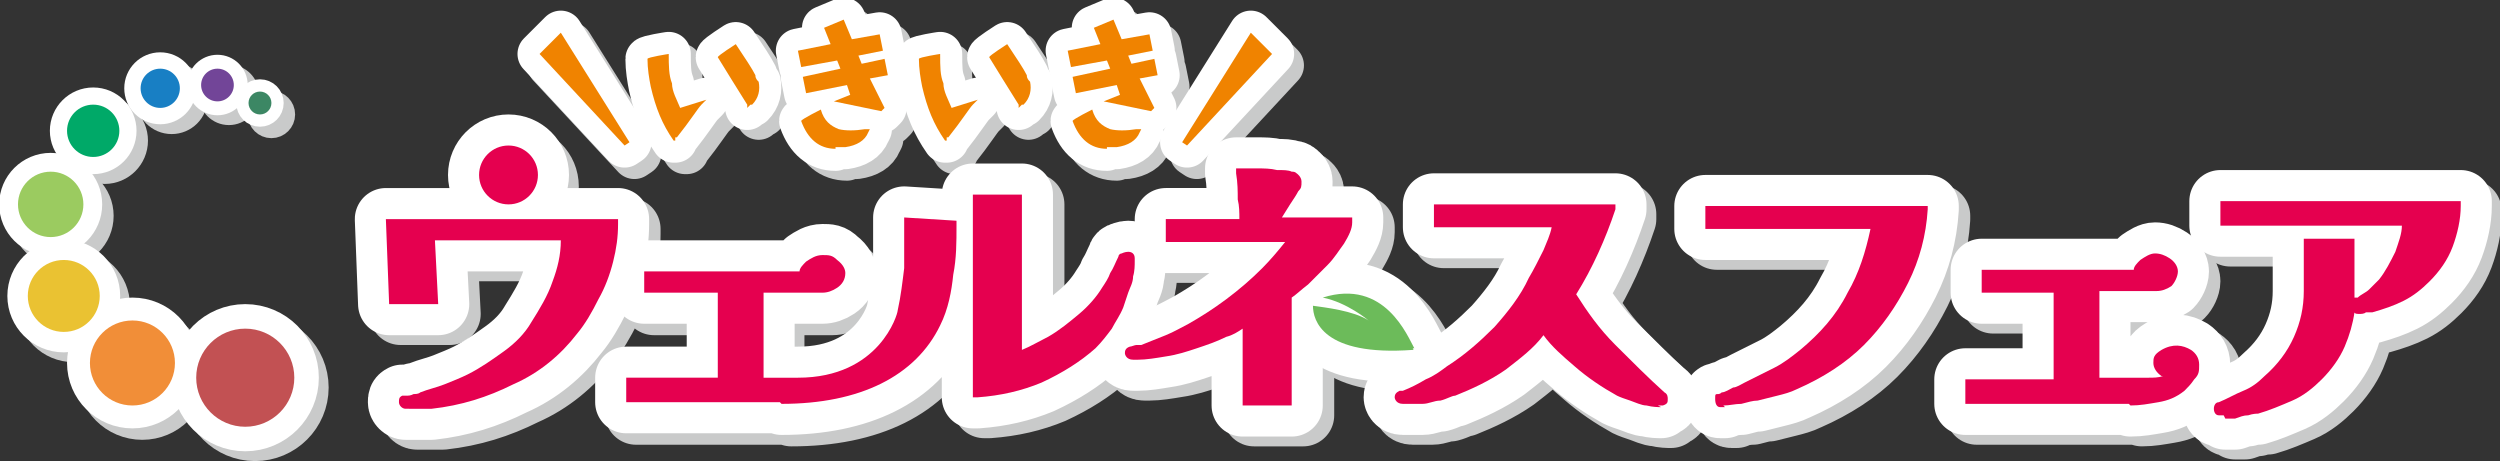 <svg xmlns="http://www.w3.org/2000/svg" id="_&#x30EC;&#x30A4;&#x30E4;&#x30FC;_1" data-name="&#x30EC;&#x30A4;&#x30E4;&#x30FC;_1" viewBox="0 0 152.9 28.2"><rect x="0" y="0" width="152.9" height="28.2" fill="#333333" stroke="none"/><defs><style>      .st0 {        fill: #724598;      }      .st1 {        fill: #00a968;      }      .st2, .st3, .st4, .st5, .st6, .st7, .st8, .st9, .st10, .st11, .st12 {        fill: #fff;        stroke: #fff;      }      .st2, .st7, .st8, .st9, .st10, .st11, .st12, .st13, .st14, .st15, .st16, .st17, .st18, .st19 {        stroke-miterlimit: 10;      }      .st2, .st17 {        stroke-width: 2px;      }      .st3, .st4, .st5, .st6, .st20, .st21, .st22, .st23 {        stroke-linecap: round;        stroke-linejoin: round;      }      .st3, .st22 {        stroke-width: 3.8px;      }      .st4, .st23 {        stroke-width: 3.8px;      }      .st5, .st20 {        stroke-width: 2.7px;      }      .st6, .st21 {        stroke-width: 3px;      }      .st7, .st18 {        stroke-width: 2.8px;      }      .st8, .st19 {        stroke-width: 2.5px;      }      .st9, .st14 {        stroke-width: 1.5px;      }      .st10, .st13 {        stroke-width: 1.7px;      }      .st11, .st16 {        stroke-width: 2.1px;      }      .st12, .st15 {        stroke-width: 2.3px;      }      .st24 {        fill: #187fc4;      }      .st13, .st14, .st15, .st16, .st17, .st18, .st19, .st20, .st21, .st22, .st23 {        fill: #c9caca;        stroke: #c9caca;      }      .st25 {        fill: #c25153;      }      .st26 {        fill: #f18e38;      }      .st27 {        fill: #e5004f;      }      .st28 {        fill: #f08300;      }      .st29 {        fill: #9bcb60;      }      .st30 {        fill: #6cbb5a;      }      .st31 {        fill: #eac232;      }      .st32 {        fill: #3c8764;      }    </style></defs><g><path class="st20" d="M42,9.3h-.1c-.7-1-1.1-2-1.4-3.3-.1-.5-.2-1.1-.2-1.7h0c0-.1,1.3-.3,1.3-.3h0c0,.7,0,1.3.2,1.8,0,.5.3,1,.5,1.5l1.6-.5-.3.3c-.2.2-.7,1-1.5,2h-.1ZM46.4,7.2v-.2c-.7-1.1-1.3-2.1-1.8-2.9h0c0-.1,1.1-.8,1.1-.8h0c.6.9,1,1.5,1.2,1.9,0,.2.1.3.2.4h0c.1.5,0,1-.4,1.4h-.1Z"></path><path class="st20" d="M51.8,9.7c-1,0-1.7-.6-2.1-1.7h0c0-.1,1.2-.7,1.2-.7h0c.2.7.6,1,1.1,1.2.4.1,1,.1,1.6,0h.3s-.1.2-.1.2c-.2.5-.7.8-1.4.9h0c-.2,0-.4,0-.6,0ZM54.5,7.5l-2.9-.6,1-.4-.2-.6-2.5.5-.2-1,2.3-.5-.2-.5-2.2.4-.2-1,2-.4-.4-1,1.2-.5.5,1.2,1.7-.3.2,1-1.5.3.2.5,1.4-.3.2,1-1.1.2.9,1.8Z"></path><path class="st20" d="M58.5,9.3h-.1c-.7-1-1.1-2-1.4-3.3-.1-.5-.2-1.1-.2-1.7h0c0-.1,1.3-.3,1.3-.3h0c0,.8,0,1.3.2,1.8,0,.5.3,1,.5,1.5l1.6-.5-.3.3c-.2.2-.7,1-1.5,2h-.1ZM62.9,7.2v-.2c-.7-1.1-1.3-2.1-1.8-2.9h0c0-.1,1.1-.8,1.1-.8h0c.6.9,1,1.5,1.2,1.9,0,.2.1.3.2.4h0c.1.5,0,1-.4,1.4h-.1Z"></path><path class="st20" d="M68.3,9.7c-1,0-1.7-.6-2.1-1.7h0c0-.1,1.2-.7,1.2-.7h0c.2.7.6,1,1.1,1.2.4.1,1,.1,1.6,0h.3s-.1.2-.1.2c-.2.5-.7.8-1.4.9h0c-.2,0-.4,0-.6,0ZM71,7.5l-2.9-.6,1-.4-.2-.6-2.5.5-.2-1,2.3-.5-.2-.5-2.2.4-.2-1,2-.4-.4-1,1.2-.5.5,1.2,1.7-.3.2,1-1.5.3.2.5,1.4-.3.2,1-1.1.2.9,1.8Z"></path><path class="st20" d="M73.2,9.6l-.3-.2,4.2-6.7,1.3,1.3-5.2,5.6Z"></path><path class="st20" d="M38.8,9.6l-5.2-5.6,1.3-1.3,4.2,6.7-.3.2Z"></path><circle class="st23" cx="31.7" cy="11.4" r="1.8"></circle><path class="st22" d="M106.2,25.5c-.1,0-.2,0-.3,0-.2,0-.3-.2-.3-.5s0-.3.2-.3c0,0,.1,0,.2-.1.2,0,.5-.2.7-.3.2,0,.5-.2.7-.3.6-.3,1.2-.6,1.8-.9.6-.3,1.1-.7,1.6-1.1,1.2-1,2.2-2.1,2.9-3.5.7-1.2,1.1-2.5,1.4-3.9h-10.1c0,.1,0-1.4,0-1.4h13.6c0,0,0,.2,0,.2-.1,1.6-.5,3.1-1.2,4.5-.7,1.4-1.6,2.7-2.7,3.8-1.1,1.1-2.5,2-4.1,2.7-.4.2-.8.3-1.2.4-.4.1-.8.2-1.2.3-.3,0-.6.1-1,.2-.4,0-.7.1-1.1.1Z"></path><path class="st22" d="M130.9,25.3h-10v-1.5h5.4v-5.3h-4.4v-1.4h9.3c0-.2.2-.4.4-.6.3-.2.6-.4.9-.4s.6.1.9.3c.3.2.5.5.5.8s-.2.7-.4.9c-.3.2-.6.3-.9.3h-3.5v5.3h2.1c.3,0,.6,0,.9,0,.3,0,.6,0,.9-.1,0,0,0,0,.1,0,0,0-.1,0-.2,0-.3-.2-.5-.5-.5-.8s0-.5.5-.8c.7-.4,1.3-.3,1.8,0,.3.2.5.5.5.9s0,.6-.3.9c-.2.3-.4.5-.6.7-.5.4-1,.6-1.6.7-.6.1-1.1.2-1.7.2Z"></path><path class="st22" d="M136.6,26c0,0-.2,0-.3,0-.2,0-.3-.2-.3-.4s.1-.4.3-.4c.5-.2,1-.5,1.5-.7.5-.2.9-.5,1.3-.9.8-.7,1.4-1.5,1.8-2.4.4-.9.6-1.8.6-2.8v-3.2h3.1v1.9c0,.6,0,1.1,0,1.7,0,0,.1,0,.2,0,.2-.2.5-.3.7-.5.2-.2.4-.4.6-.6.4-.5.7-1.1,1-1.7.2-.6.4-1.1.4-1.6h-11.1v-1.5h14.7v.3c0,.8-.2,1.7-.5,2.5-.3.8-.8,1.5-1.4,2.1-.5.5-1,.9-1.6,1.2-.6.3-1.2.5-1.9.7h-.4c-.1.1-.3.1-.4.1s-.3,0-.3-.1c-.1.7-.3,1.4-.6,2.1-.3.7-.8,1.4-1.4,2-.5.5-1.1,1-1.8,1.3-.7.3-1.4.6-2.1.8-.1,0-.3,0-.6.1-.3,0-.5.1-.8.2-.3,0-.5,0-.6,0ZM144.9,19.2s0,0,0,0c0,0,0,0,0,0Z"></path><path class="st23" d="M25.8,25.6c0,0-.2,0-.3,0-.2,0-.4-.2-.4-.4s0-.3.2-.4c0,0,.1,0,.2,0,.2,0,.3,0,.5-.1.1,0,.3,0,.4-.1.5-.2,1-.3,1.5-.5.5-.2,1-.4,1.4-.6.8-.4,1.5-.9,2.2-1.4.7-.5,1.3-1.1,1.7-1.8.5-.8,1-1.6,1.3-2.5.3-.8.5-1.6.5-2.5h-7.7l.2,3.9h-3l-.2-5.2h14.2v.3c0,.8-.1,1.5-.3,2.3-.2.8-.5,1.6-.9,2.3-.4.8-.8,1.5-1.3,2.1-1,1.3-2.3,2.4-3.9,3.1-1.6.8-3.2,1.3-5,1.5-.3,0-.5,0-.8,0-.3,0-.5,0-.8,0ZM25.6,25.3s0,0,0,0c0,0,0,0,0,0Z"></path><path class="st23" d="M48.3,25.3c0,0-.1,0-.2,0h-.1s-9.1,0-9.1,0v-1.5h5.6v-5.2h-4.5v-1.3h9.5c0-.2.2-.4.4-.6.3-.2.6-.4,1-.4s.6,0,.9.3c.4.3.5.6.5.8,0,.4-.2.7-.5.9-.3.2-.6.3-.9.3h-3.6v5.2h2.1s0,0,0,0c5,0,6.1-3.9,6.1-4.1.2-.9.3-1.8.4-2.6,0-.9,0-1.9,0-2.8v-.3s3.2.2,3.2.2v.3c0,1,0,2-.2,3-.1,1-.3,2.1-.8,3.1-1.5,3.1-4.9,4.8-9.7,4.8ZM60.2,24.9v-12.4h3v9.5c.5-.2,1-.5,1.6-.8.7-.4,1.3-.9,1.9-1.4.6-.5,1.1-1.1,1.4-1.6.2-.3.4-.6.5-.9.2-.3.3-.6.5-1h0c0-.1.1-.2.2-.2,0,0,.2-.1.4-.1s.4.1.4.4c0,.1,0,.2,0,.2,0,.2,0,.6-.1.9,0,.4-.2.7-.3,1-.1.3-.2.6-.3.9-.2.5-.5.9-.7,1.3-.3.4-.6.8-1,1.2-.9.8-2,1.5-3.3,2.1-1.2.5-2.5.8-3.9.9h-.3Z"></path><path class="st23" d="M79.7,25.4h-3v-4.7c-.3.2-.6.4-1,.5-.6.3-1.2.5-1.8.7-.6.2-1.2.4-1.9.5-.6.1-1.2.2-1.7.2s-.1,0-.3,0c-.4,0-.5-.3-.5-.4,0-.1,0-.3.3-.4.1,0,.3-.1.4-.1.1,0,.2,0,.3,0,.5-.2,1-.4,1.5-.6.5-.2,1-.5,1.4-.7.7-.4,1.5-.9,2.3-1.5.8-.6,1.5-1.2,2.2-1.9.5-.5,1-1.1,1.4-1.6-2.3,0-4.7,0-7,0h-.3v-1.4h4.5c0-.4,0-.8-.1-1.2,0-.5,0-1-.1-1.6v-.3s.3,0,.3,0c.2,0,.5,0,1,0,.4,0,.8,0,1.2.1.4,0,.7,0,.9.1.1,0,.2,0,.3.1,0,0,.3.2.3.5s0,.4-.2.6c-.1.2-.3.5-.5.8-.2.3-.3.5-.5.8,0,0,0,0,0,0h4.3v.3c0,.4-.2.8-.5,1.3-.3.4-.6.9-1,1.3-.4.4-.8.8-1.2,1.2-.4.3-.7.6-1,.8v6.6Z"></path><path class="st22" d="M102.2,25.5c-.2,0-.5,0-.9-.1-.3,0-.7-.2-1-.3-.3-.1-.6-.2-.8-.3-.9-.5-1.8-1.1-2.6-1.8-.7-.6-1.4-1.2-1.9-1.9-.6.8-1.4,1.4-2.3,2.1-1,.7-2.1,1.2-3.1,1.6-.2,0-.5.2-.9.3-.4,0-.7.2-1.1.2-.4,0-.7,0-.9,0s-.1,0-.3,0c-.4,0-.5-.3-.5-.4,0-.2.1-.3.3-.4,0,0,.1,0,.2,0,.5-.2.9-.4,1.4-.7.5-.2.9-.5,1.3-.8,1.1-.7,2-1.5,2.9-2.4.8-.9,1.6-1.9,2.1-3,.3-.5.6-1.1.9-1.7.2-.5.4-.9.5-1.4h-7.2v-1.4h11.1v.3c-.6,1.8-1.4,3.6-2.4,5.2.7,1.1,1.4,2.1,2.4,3.1,1,1,2,2,3,2.9.2.1.2.3.2.4,0,.2,0,.3-.3.4,0,0-.2,0-.3,0Z"></path><path class="st23" d="M87.2,21.9c-.4-.7-1.8-4.3-5.6-3.1,1.5.3,2.8,1.4,2.8,1.4-.9-.6-2.7-.8-3.4-.9,0,.9.6,3.1,6.1,2.7,0,0,.1,0,0-.1Z"></path><circle class="st21" cx="15.6" cy="23.7" r="3"></circle><circle class="st18" cx="8.7" cy="22.9" r="2.6"></circle><circle class="st19" cx="4.5" cy="18.7" r="2.2"></circle><circle class="st15" cx="3.8" cy="13.2" r="2"></circle><circle class="st16" cx="6.4" cy="8.6" r="1.6"></circle><circle class="st17" cx="10.5" cy="6" r="1.2"></circle><circle class="st13" cx="14" cy="5.8" r="1"></circle><circle class="st14" cx="16.6" cy="7" r=".7"></circle></g><g><path class="st5" d="M41.3,8.6h-.1c-.7-1-1.1-2-1.4-3.3-.1-.5-.2-1.1-.2-1.7h0c0-.1,1.3-.3,1.3-.3h0c0,.7,0,1.3.2,1.8,0,.5.3,1,.5,1.5l1.6-.5-.3.3c-.2.2-.7,1-1.5,2h-.1ZM45.7,6.6v-.2c-.7-1.1-1.3-2.1-1.8-2.9h0c0-.1,1.1-.8,1.1-.8h0c.6.9,1,1.5,1.2,1.9,0,.2.1.3.2.4h0c.1.5,0,1-.4,1.4h-.1Z"></path><path class="st5" d="M51.1,9.1c-1,0-1.7-.6-2.1-1.7h0c0-.1,1.2-.7,1.2-.7h0c.2.7.6,1,1.1,1.2.4.1,1,.1,1.6,0h.3s-.1.2-.1.2c-.2.5-.7.8-1.4.9h0c-.2,0-.4,0-.6,0ZM53.9,6.8l-2.9-.6,1-.4-.2-.6-2.5.5-.2-1,2.3-.5-.2-.5-2.2.4-.2-1,2-.4-.4-1,1.2-.5.5,1.2,1.7-.3.2,1-1.5.3.2.5,1.4-.3.2,1-1.1.2.9,1.8Z"></path><path class="st5" d="M57.9,8.6h-.1c-.7-1-1.1-2-1.4-3.3-.1-.5-.2-1.1-.2-1.7h0c0-.1,1.3-.3,1.3-.3h0c0,.8,0,1.3.2,1.8,0,.5.3,1,.5,1.5l1.6-.5-.3.3c-.2.2-.7,1-1.5,2h-.1ZM62.3,6.6v-.2c-.7-1.1-1.3-2.1-1.8-2.9h0c0-.1,1.1-.8,1.1-.8h0c.6.9,1,1.5,1.2,1.9,0,.2.1.3.2.4h0c.1.5,0,1-.4,1.4h-.1Z"></path><path class="st5" d="M67.7,9.1c-1,0-1.7-.6-2.1-1.7h0c0-.1,1.2-.7,1.2-.7h0c.2.7.6,1,1.1,1.2.4.1,1,.1,1.6,0h.3s-.1.2-.1.2c-.2.5-.7.8-1.4.9h0c-.2,0-.4,0-.6,0ZM70.4,6.8l-2.9-.6,1-.4-.2-.6-2.5.5-.2-1,2.3-.5-.2-.5-2.2.4-.2-1,2-.4-.4-1,1.2-.5.5,1.2,1.7-.3.2,1-1.5.3.2.5,1.4-.3.2,1-1.1.2.9,1.8Z"></path><path class="st5" d="M72.6,8.9l-.3-.2,4.2-6.7,1.3,1.3-5.2,5.6Z"></path><path class="st5" d="M38.2,8.9l-5.2-5.6,1.3-1.3,4.2,6.7-.3.2Z"></path><circle class="st4" cx="31.1" cy="10.7" r="1.8"></circle><path class="st3" d="M105.5,24.9c-.1,0-.2,0-.3,0-.2,0-.3-.2-.3-.5s0-.3.2-.3c0,0,.1,0,.2-.1.2,0,.5-.2.7-.3.2,0,.5-.2.7-.3.6-.3,1.2-.6,1.8-.9.6-.3,1.1-.7,1.6-1.1,1.2-1,2.2-2.1,2.9-3.5.7-1.2,1.1-2.5,1.4-3.9h-10.1c0,.1,0-1.4,0-1.4h13.6c0,0,0,.2,0,.2-.1,1.6-.5,3.1-1.2,4.5-.7,1.4-1.6,2.7-2.7,3.8-1.1,1.1-2.5,2-4.1,2.7-.4.2-.8.3-1.2.4-.4.1-.8.2-1.2.3-.3,0-.6.1-1,.2-.4,0-.7.1-1.1.1Z"></path><path class="st3" d="M130.2,24.7h-10v-1.5h5.4v-5.3h-4.4v-1.4h9.3c0-.2.2-.4.4-.6.3-.2.6-.4.9-.4s.6.1.9.3c.3.2.5.5.5.8s-.2.7-.4.9c-.3.2-.6.3-.9.3h-3.5v5.3h2.1c.3,0,.6,0,.9,0,.3,0,.6,0,.9-.1,0,0,0,0,.1,0,0,0-.1,0-.2,0-.3-.2-.5-.5-.5-.8s0-.5.5-.8c.7-.4,1.3-.3,1.8,0,.3.2.5.5.5.9s0,.6-.3.9c-.2.3-.4.5-.6.7-.5.4-1,.6-1.6.7-.6.1-1.1.2-1.7.2Z"></path><path class="st3" d="M136,25.4c0,0-.2,0-.3,0-.2,0-.3-.2-.3-.4s.1-.4.3-.4c.5-.2,1-.5,1.5-.7.5-.2.9-.5,1.3-.9.8-.7,1.4-1.5,1.8-2.4.4-.9.6-1.8.6-2.8v-3.2h3.1v1.9c0,.6,0,1.1,0,1.7,0,0,.1,0,.2,0,.2-.2.5-.3.7-.5.2-.2.4-.4.6-.6.4-.5.7-1.1,1-1.7.2-.6.4-1.1.4-1.6h-11.1v-1.5h14.7v.3c0,.8-.2,1.7-.5,2.5-.3.8-.8,1.5-1.4,2.1-.5.5-1,.9-1.6,1.2-.6.3-1.2.5-1.9.7h-.4c-.1.1-.3.1-.4.1s-.3,0-.3-.1c-.1.7-.3,1.4-.6,2.1-.3.7-.8,1.4-1.4,2-.5.5-1.1,1-1.8,1.3-.7.3-1.4.6-2.1.8-.1,0-.3,0-.6.1-.3,0-.5.1-.8.2-.3,0-.5,0-.6,0ZM144.2,18.5s0,0,0,0c0,0,0,0,0,0Z"></path><path class="st4" d="M25.1,25c0,0-.2,0-.3,0-.2,0-.4-.2-.4-.4s0-.3.2-.4c0,0,.1,0,.2,0,.2,0,.3,0,.5-.1.1,0,.3,0,.4-.1.5-.2,1-.3,1.5-.5.5-.2,1-.4,1.4-.6.8-.4,1.5-.9,2.2-1.4.7-.5,1.3-1.1,1.7-1.8.5-.8,1-1.6,1.3-2.5.3-.8.5-1.6.5-2.5h-7.7l.2,3.9h-3l-.2-5.2h14.2v.3c0,.8-.1,1.5-.3,2.3-.2.8-.5,1.6-.9,2.3-.4.8-.8,1.5-1.3,2.1-1,1.3-2.3,2.4-3.9,3.1-1.6.8-3.2,1.3-5,1.5-.3,0-.5,0-.8,0-.3,0-.5,0-.8,0ZM25,24.6s0,0,0,0c0,0,0,0,0,0Z"></path><path class="st4" d="M47.7,24.6c0,0-.1,0-.2,0h-.1s-9.1,0-9.1,0v-1.5h5.6v-5.2h-4.5v-1.3h9.5c0-.2.2-.4.4-.6.3-.2.6-.4,1-.4s.6,0,.9.3c.4.3.5.6.5.8,0,.4-.2.7-.5.9-.3.2-.6.3-.9.3h-3.6v5.2h2.1s0,0,0,0c5,0,6.1-3.9,6.1-4.1.2-.9.3-1.8.4-2.6,0-.9,0-1.9,0-2.8v-.3s3.2.2,3.2.2v.3c0,1,0,2-.2,3-.1,1-.3,2.1-.8,3.1-1.5,3.1-4.9,4.8-9.7,4.8ZM59.5,24.3v-12.4h3v9.5c.5-.2,1-.5,1.6-.8.7-.4,1.3-.9,1.9-1.4.6-.5,1.1-1.1,1.4-1.6.2-.3.4-.6.5-.9.2-.3.3-.6.5-1h0c0-.1.1-.2.2-.2,0,0,.2-.1.4-.1s.4.1.4.4c0,.1,0,.2,0,.2,0,.2,0,.6-.1.9,0,.4-.2.7-.3,1-.1.3-.2.6-.3.9-.2.5-.5.9-.7,1.3-.3.4-.6.8-1,1.2-.9.8-2,1.5-3.3,2.1-1.2.5-2.5.8-3.9.9h-.3Z"></path><path class="st4" d="M79,24.8h-3v-4.7c-.3.2-.6.4-1,.5-.6.3-1.2.5-1.8.7-.6.2-1.2.4-1.9.5-.6.1-1.2.2-1.7.2s-.1,0-.3,0c-.4,0-.5-.3-.5-.4,0-.1,0-.3.3-.4.1,0,.3-.1.4-.1.1,0,.2,0,.3,0,.5-.2,1-.4,1.5-.6.5-.2,1-.5,1.4-.7.7-.4,1.5-.9,2.3-1.5.8-.6,1.5-1.2,2.2-1.9.5-.5,1-1.1,1.4-1.6-2.3,0-4.7,0-7,0h-.3v-1.4h4.5c0-.4,0-.8-.1-1.2,0-.5,0-1-.1-1.6v-.3s.3,0,.3,0c.2,0,.5,0,1,0,.4,0,.8,0,1.2.1.4,0,.7,0,.9.1.1,0,.2,0,.3.1,0,0,.3.2.3.5s0,.4-.2.6c-.1.2-.3.5-.5.8-.2.3-.3.5-.5.8,0,0,0,0,0,0h4.3v.3c0,.4-.2.8-.5,1.3-.3.4-.6.9-1,1.3-.4.4-.8.8-1.2,1.2-.4.3-.7.6-1,.8v6.6Z"></path><path class="st3" d="M101.6,24.9c-.2,0-.5,0-.9-.1-.3,0-.7-.2-1-.3-.3-.1-.6-.2-.8-.3-.9-.5-1.8-1.1-2.6-1.8-.7-.6-1.4-1.2-1.9-1.9-.6.8-1.4,1.4-2.3,2.1-1,.7-2.1,1.2-3.1,1.6-.2,0-.5.2-.9.3-.4,0-.7.2-1.1.2-.4,0-.7,0-.9,0s-.1,0-.3,0c-.4,0-.5-.3-.5-.4,0-.2.1-.3.3-.4,0,0,.1,0,.2,0,.5-.2.9-.4,1.4-.7.5-.2.9-.5,1.3-.8,1.1-.7,2-1.5,2.9-2.4.8-.9,1.6-1.9,2.1-3,.3-.5.6-1.1.9-1.7.2-.5.4-.9.5-1.4h-7.2v-1.4h11.1v.3c-.6,1.8-1.4,3.6-2.4,5.2.7,1.1,1.4,2.1,2.4,3.1,1,1,2,2,3,2.9.2.1.2.3.2.4,0,.2,0,.3-.3.4,0,0-.2,0-.3,0Z"></path><path class="st4" d="M86.5,21.3c-.4-.7-1.8-4.3-5.6-3.1,1.5.3,2.8,1.4,2.8,1.4-.9-.6-2.7-.8-3.4-.9,0,.9.6,3.1,6.1,2.7,0,0,.1,0,0-.1Z"></path><circle class="st6" cx="15" cy="23.1" r="3"></circle><circle class="st7" cx="8.1" cy="22.2" r="2.6"></circle><circle class="st8" cx="3.9" cy="18.1" r="2.2"></circle><circle class="st12" cx="3.1" cy="12.5" r="2"></circle><circle class="st11" cx="5.7" cy="8" r="1.6"></circle><circle class="st2" cx="9.8" cy="5.4" r="1.2"></circle><circle class="st10" cx="13.3" cy="5.2" r="1"></circle><circle class="st9" cx="15.9" cy="6.3" r=".7"></circle></g><g><path class="st28" d="M41.3,8.6h-.1c-.7-1-1.1-2-1.4-3.3-.1-.5-.2-1.1-.2-1.7h0c0-.1,1.3-.3,1.3-.3h0c0,.7,0,1.3.2,1.8,0,.5.3,1,.5,1.5l1.6-.5-.3.3c-.2.2-.7,1-1.5,2h-.1ZM45.7,6.6v-.2c-.7-1.1-1.3-2.1-1.8-2.9h0c0-.1,1.1-.8,1.1-.8h0c.6.9,1,1.5,1.2,1.9,0,.2.1.3.2.4h0c.1.5,0,1-.4,1.4h-.1Z"></path><path class="st28" d="M51.1,9.1c-1,0-1.7-.6-2.1-1.7h0c0-.1,1.2-.7,1.2-.7h0c.2.7.6,1,1.1,1.2.4.1,1,.1,1.6,0h.3s-.1.2-.1.2c-.2.5-.7.8-1.4.9h0c-.2,0-.4,0-.6,0ZM53.9,6.8l-2.9-.6,1-.4-.2-.6-2.5.5-.2-1,2.3-.5-.2-.5-2.2.4-.2-1,2-.4-.4-1,1.2-.5.5,1.2,1.7-.3.2,1-1.5.3.2.5,1.4-.3.2,1-1.1.2.9,1.8Z"></path><path class="st28" d="M57.9,8.6h-.1c-.7-1-1.1-2-1.4-3.3-.1-.5-.2-1.1-.2-1.7h0c0-.1,1.3-.3,1.3-.3h0c0,.8,0,1.3.2,1.8,0,.5.3,1,.5,1.5l1.6-.5-.3.3c-.2.2-.7,1-1.5,2h-.1ZM62.3,6.6v-.2c-.7-1.1-1.3-2.1-1.8-2.9h0c0-.1,1.1-.8,1.1-.8h0c.6.9,1,1.5,1.2,1.9,0,.2.1.3.2.4h0c.1.5,0,1-.4,1.4h-.1Z"></path><path class="st28" d="M67.7,9.1c-1,0-1.7-.6-2.1-1.7h0c0-.1,1.2-.7,1.2-.7h0c.2.7.6,1,1.1,1.2.4.1,1,.1,1.6,0h.3s-.1.2-.1.2c-.2.5-.7.8-1.4.9h0c-.2,0-.4,0-.6,0ZM70.4,6.8l-2.9-.6,1-.4-.2-.6-2.5.5-.2-1,2.3-.5-.2-.5-2.2.4-.2-1,2-.4-.4-1,1.2-.5.5,1.2,1.7-.3.2,1-1.5.3.2.5,1.4-.3.2,1-1.1.2.9,1.8Z"></path><path class="st28" d="M72.6,8.9l-.3-.2,4.2-6.7,1.3,1.3-5.2,5.6Z"></path><path class="st28" d="M38.2,8.9l-5.2-5.6,1.3-1.3,4.2,6.7-.3.2Z"></path><circle class="st27" cx="31.1" cy="10.7" r="1.8"></circle><path class="st27" d="M105.5,24.9c-.1,0-.2,0-.3,0-.2,0-.3-.2-.3-.5s0-.3.2-.3c0,0,.1,0,.2-.1.2,0,.5-.2.7-.3.2,0,.5-.2.7-.3.6-.3,1.2-.6,1.8-.9.6-.3,1.1-.7,1.6-1.1,1.2-1,2.2-2.1,2.9-3.5.7-1.2,1.1-2.5,1.4-3.9h-10.1c0,.1,0-1.4,0-1.4h13.6c0,0,0,.2,0,.2-.1,1.6-.5,3.1-1.2,4.5-.7,1.4-1.6,2.7-2.7,3.8-1.1,1.1-2.5,2-4.1,2.7-.4.2-.8.3-1.2.4-.4.1-.8.2-1.2.3-.3,0-.6.1-1,.2-.4,0-.7.1-1.1.1Z"></path><path class="st27" d="M130.2,24.7h-10v-1.5h5.4v-5.3h-4.4v-1.4h9.3c0-.2.2-.4.4-.6.3-.2.6-.4.9-.4s.6.1.9.3c.3.2.5.5.5.8s-.2.7-.4.9c-.3.2-.6.3-.9.3h-3.5v5.3h2.1c.3,0,.6,0,.9,0,.3,0,.6,0,.9-.1,0,0,0,0,.1,0,0,0-.1,0-.2,0-.3-.2-.5-.5-.5-.8s0-.5.5-.8c.7-.4,1.3-.3,1.8,0,.3.2.5.5.5.9s0,.6-.3.9c-.2.3-.4.5-.6.7-.5.4-1,.6-1.6.7-.6.1-1.1.2-1.7.2Z"></path><path class="st27" d="M136,25.4c0,0-.2,0-.3,0-.2,0-.3-.2-.3-.4s.1-.4.3-.4c.5-.2,1-.5,1.5-.7.5-.2.9-.5,1.3-.9.8-.7,1.4-1.5,1.8-2.4.4-.9.6-1.8.6-2.8v-3.2h3.1v1.9c0,.6,0,1.1,0,1.7,0,0,.1,0,.2,0,.2-.2.5-.3.7-.5.2-.2.4-.4.6-.6.4-.5.7-1.1,1-1.7.2-.6.4-1.1.4-1.6h-11.1v-1.5h14.7v.3c0,.8-.2,1.7-.5,2.5-.3.8-.8,1.5-1.4,2.1-.5.5-1,.9-1.6,1.2-.6.3-1.2.5-1.9.7h-.4c-.1.1-.3.1-.4.1s-.3,0-.3-.1c-.1.7-.3,1.4-.6,2.1-.3.7-.8,1.4-1.4,2-.5.5-1.1,1-1.8,1.3-.7.3-1.4.6-2.1.8-.1,0-.3,0-.6.1-.3,0-.5.1-.8.2-.3,0-.5,0-.6,0ZM144.2,18.5s0,0,0,0c0,0,0,0,0,0Z"></path><path class="st27" d="M25.1,25c0,0-.2,0-.3,0-.2,0-.4-.2-.4-.4s0-.3.2-.4c0,0,.1,0,.2,0,.2,0,.3,0,.5-.1.1,0,.3,0,.4-.1.5-.2,1-.3,1.5-.5.5-.2,1-.4,1.4-.6.8-.4,1.5-.9,2.2-1.4.7-.5,1.3-1.1,1.7-1.8.5-.8,1-1.6,1.3-2.5.3-.8.5-1.6.5-2.5h-7.7l.2,3.9h-3l-.2-5.2h14.2v.3c0,.8-.1,1.5-.3,2.3-.2.8-.5,1.6-.9,2.3-.4.8-.8,1.5-1.3,2.1-1,1.3-2.3,2.4-3.9,3.1-1.6.8-3.2,1.3-5,1.5-.3,0-.5,0-.8,0-.3,0-.5,0-.8,0ZM25,24.6s0,0,0,0c0,0,0,0,0,0Z"></path><path class="st27" d="M47.7,24.6c0,0-.1,0-.2,0h-.1s-9.1,0-9.1,0v-1.5h5.6v-5.2h-4.5v-1.3h9.5c0-.2.2-.4.4-.6.3-.2.6-.4,1-.4s.6,0,.9.3c.4.3.5.6.5.8,0,.4-.2.7-.5.9-.3.2-.6.3-.9.3h-3.6v5.2h2.1s0,0,0,0c5,0,6.1-3.9,6.1-4.1.2-.9.3-1.8.4-2.6,0-.9,0-1.9,0-2.8v-.3s3.2.2,3.2.2v.3c0,1,0,2-.2,3-.1,1-.3,2.1-.8,3.1-1.5,3.1-4.9,4.8-9.7,4.8ZM59.5,24.3v-12.4h3v9.5c.5-.2,1-.5,1.6-.8.7-.4,1.3-.9,1.9-1.4.6-.5,1.1-1.1,1.4-1.6.2-.3.4-.6.5-.9.2-.3.3-.6.5-1h0c0-.1.1-.2.2-.2,0,0,.2-.1.4-.1s.4.1.4.4c0,.1,0,.2,0,.2,0,.2,0,.6-.1.9,0,.4-.2.7-.3,1-.1.3-.2.6-.3.9-.2.5-.5.9-.7,1.3-.3.4-.6.8-1,1.2-.9.8-2,1.5-3.3,2.1-1.2.5-2.5.8-3.9.9h-.3Z"></path><path class="st27" d="M79,24.8h-3v-4.7c-.3.2-.6.4-1,.5-.6.3-1.2.5-1.8.7-.6.2-1.2.4-1.9.5-.6.1-1.2.2-1.7.2s-.1,0-.3,0c-.4,0-.5-.3-.5-.4,0-.1,0-.3.3-.4.1,0,.3-.1.4-.1.1,0,.2,0,.3,0,.5-.2,1-.4,1.5-.6.5-.2,1-.5,1.4-.7.7-.4,1.5-.9,2.3-1.5.8-.6,1.5-1.2,2.2-1.9.5-.5,1-1.1,1.4-1.6-2.3,0-4.7,0-7,0h-.3v-1.4h4.5c0-.4,0-.8-.1-1.2,0-.5,0-1-.1-1.6v-.3s.3,0,.3,0c.2,0,.5,0,1,0,.4,0,.8,0,1.2.1.4,0,.7,0,.9.1.1,0,.2,0,.3.1,0,0,.3.2.3.5s0,.4-.2.6c-.1.2-.3.5-.5.8-.2.3-.3.5-.5.8,0,0,0,0,0,0h4.3v.3c0,.4-.2.8-.5,1.3-.3.4-.6.9-1,1.3-.4.4-.8.8-1.2,1.2-.4.3-.7.6-1,.8v6.6Z"></path><path class="st27" d="M101.6,24.9c-.2,0-.5,0-.9-.1-.3,0-.7-.2-1-.3-.3-.1-.6-.2-.8-.3-.9-.5-1.8-1.1-2.6-1.8-.7-.6-1.4-1.2-1.9-1.9-.6.8-1.4,1.4-2.3,2.1-1,.7-2.1,1.2-3.1,1.6-.2,0-.5.2-.9.3-.4,0-.7.2-1.1.2-.4,0-.7,0-.9,0s-.1,0-.3,0c-.4,0-.5-.3-.5-.4,0-.2.1-.3.3-.4,0,0,.1,0,.2,0,.5-.2.9-.4,1.4-.7.5-.2.9-.5,1.3-.8,1.1-.7,2-1.5,2.9-2.4.8-.9,1.6-1.9,2.1-3,.3-.5.6-1.1.9-1.7.2-.5.4-.9.5-1.4h-7.2v-1.4h11.1v.3c-.6,1.8-1.4,3.6-2.4,5.2.7,1.1,1.4,2.1,2.4,3.1,1,1,2,2,3,2.9.2.1.2.3.2.4,0,.2,0,.3-.3.4,0,0-.2,0-.3,0Z"></path><path class="st30" d="M86.5,21.3c-.4-.7-1.8-4.3-5.6-3.1,1.5.3,2.8,1.4,2.8,1.4-.9-.6-2.7-.8-3.4-.9,0,.9.6,3.1,6.1,2.7,0,0,.1,0,0-.1Z"></path><circle class="st26" cx="8.1" cy="22.2" r="2.6"></circle><circle class="st31" cx="3.9" cy="18.1" r="2.2"></circle><circle class="st29" cx="3.1" cy="12.5" r="2"></circle><circle class="st1" cx="5.7" cy="8" r="1.6"></circle><circle class="st24" cx="9.8" cy="5.4" r="1.2"></circle><circle class="st0" cx="13.3" cy="5.2" r="1"></circle><circle class="st32" cx="15.9" cy="6.3" r=".7"></circle><circle class="st25" cx="15" cy="23.1" r="3"></circle></g></svg>